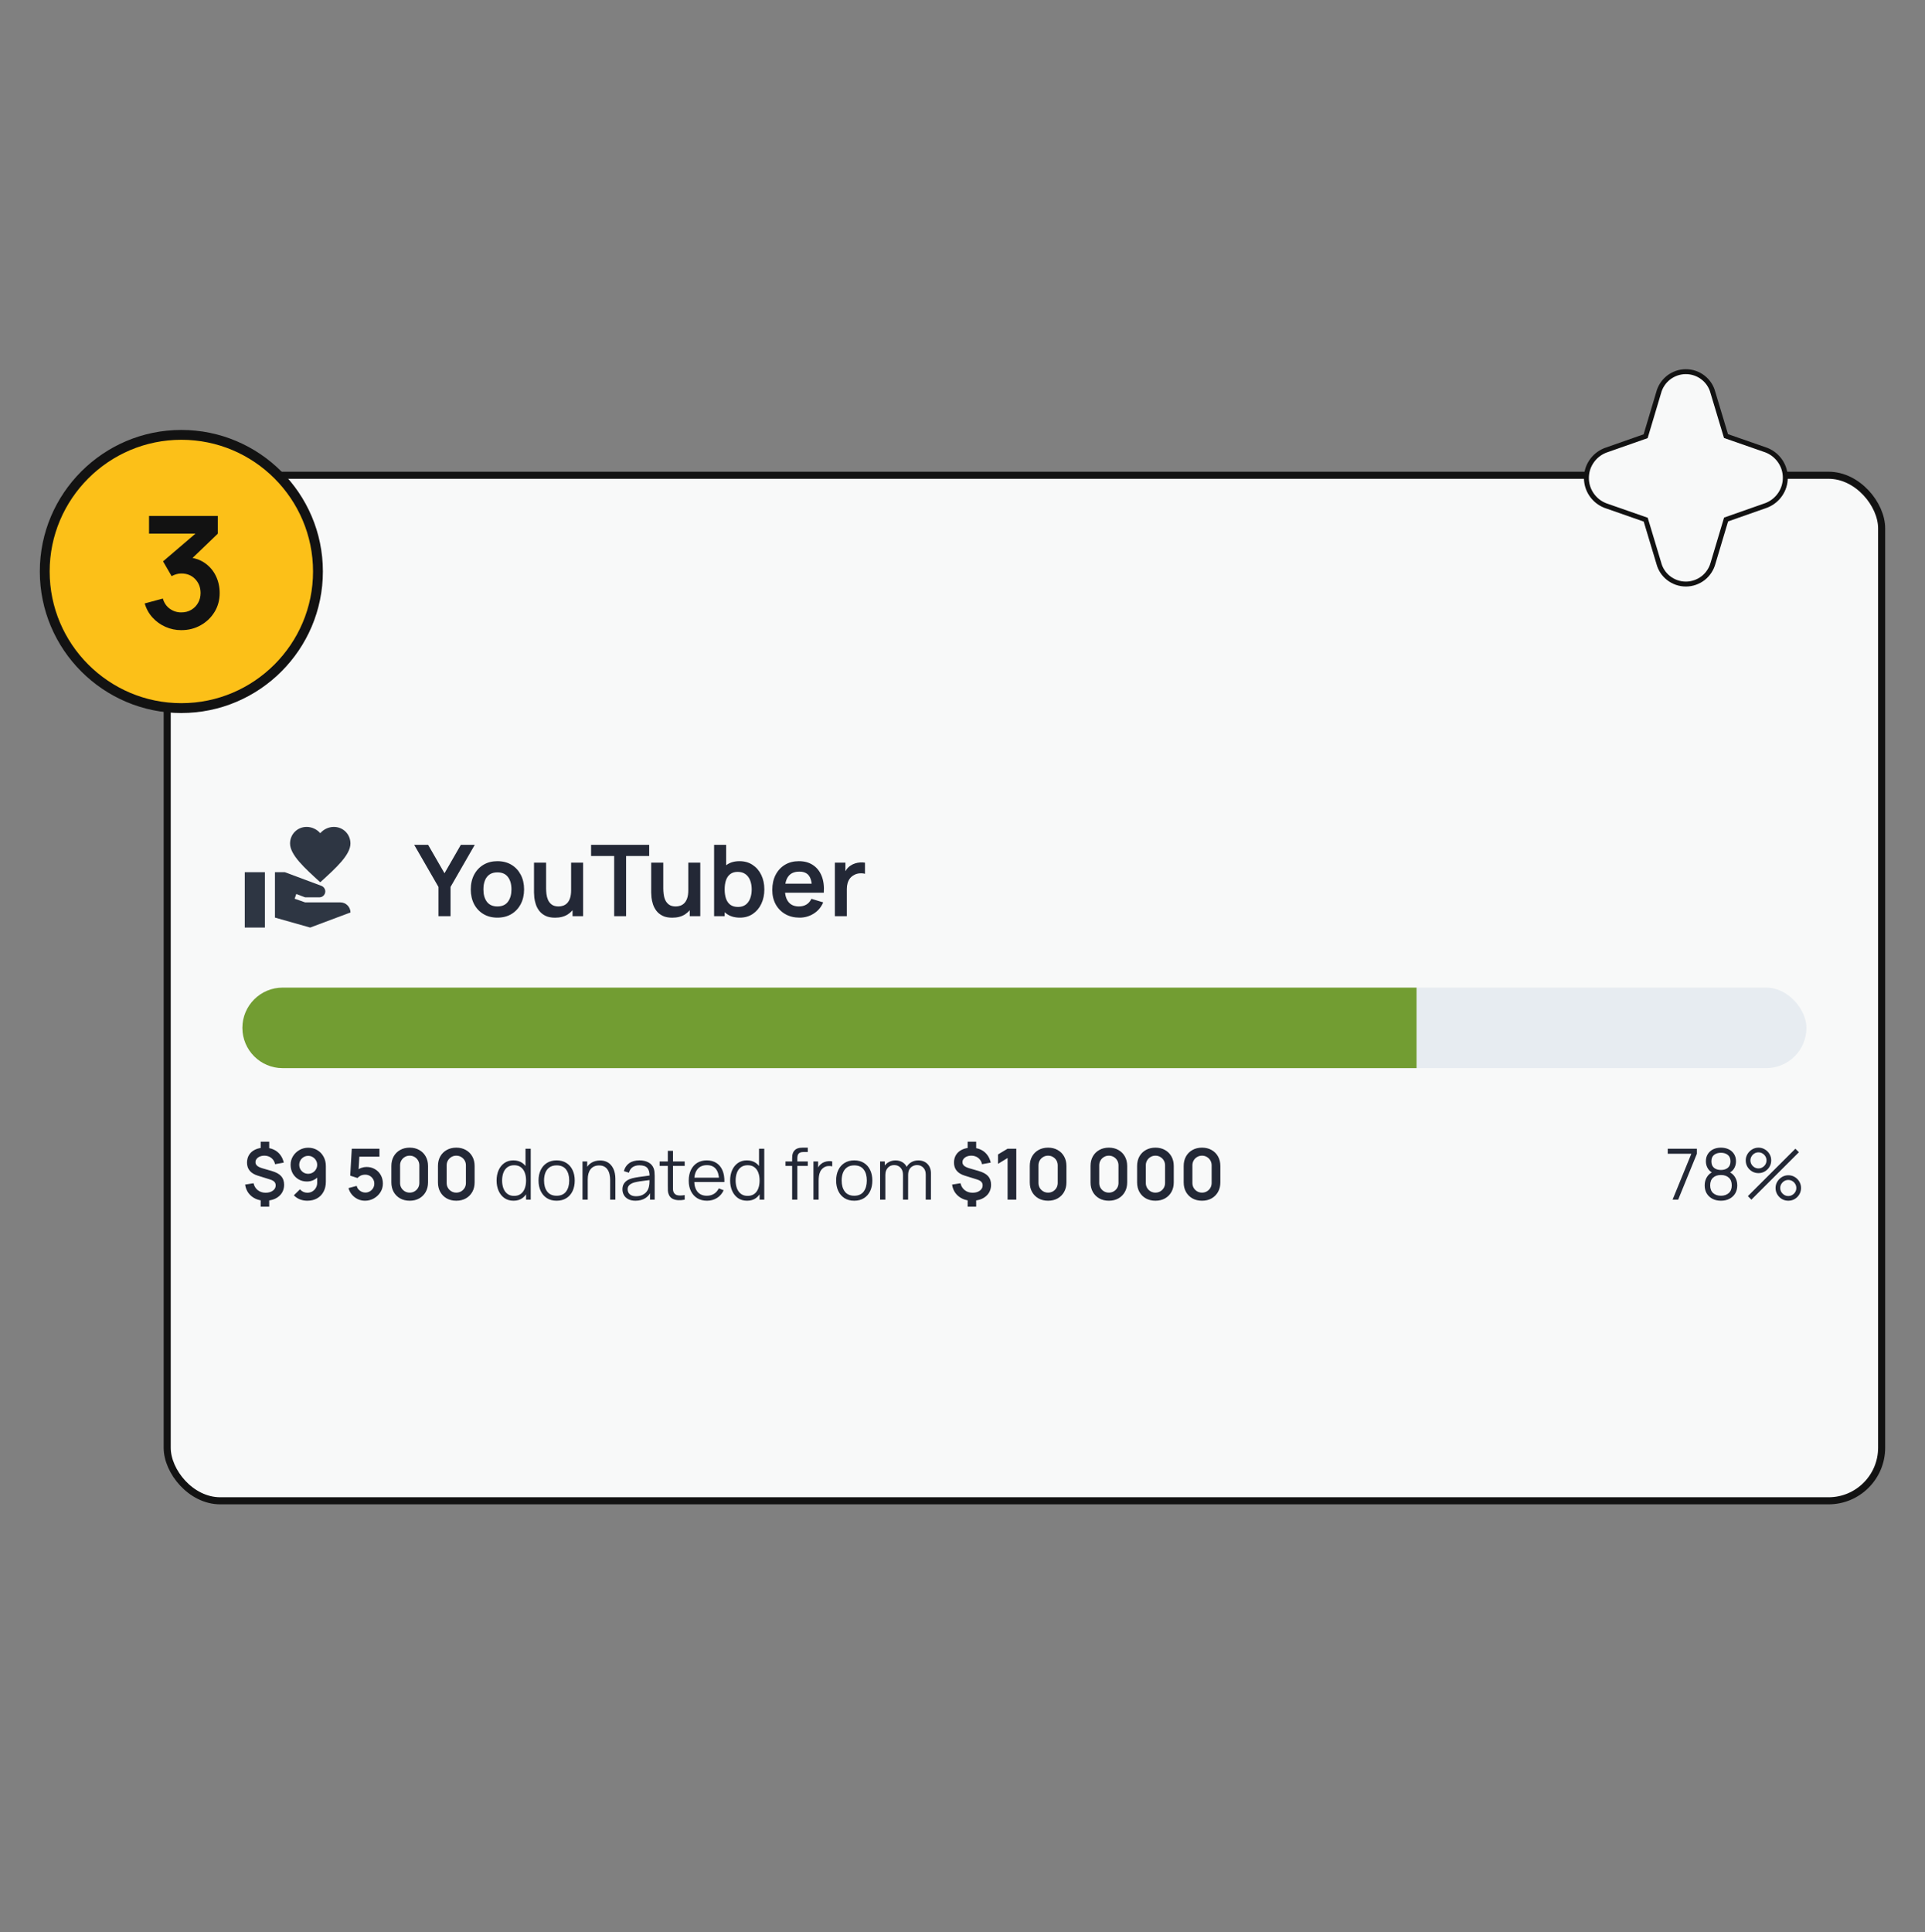 <?xml version="1.0" encoding="UTF-8"?>
<svg xmlns="http://www.w3.org/2000/svg" width="272" height="273" viewBox="0 0 272 273" fill="none">
  <rect x="0" y="0" width="272" height="273" fill="#808080" stroke="none"/>
  <rect x="23.625" y="67.151" width="242.248" height="144.903" rx="7.5" fill="#F8F9F9"></rect>
  <rect x="23.625" y="67.151" width="242.248" height="144.903" rx="7.5" stroke="#121212"></rect>
  <path d="M37.429 123.236H34.585V131.058H37.429V123.236Z" fill="#2E3643"></path>
  <path d="M45.251 117.726C45.713 117.185 46.431 116.837 47.17 116.837C48.486 116.837 49.517 117.868 49.517 119.183C49.517 120.797 47.448 122.667 45.251 124.658C43.053 122.66 40.984 120.79 40.984 119.183C40.984 117.868 42.015 116.837 43.331 116.837C44.07 116.837 44.788 117.185 45.251 117.726Z" fill="#2E3643"></path>
  <path d="M48.095 127.502H43.117L41.631 126.983L41.866 126.315L43.117 126.791H45.123C45.585 126.791 45.962 126.415 45.962 125.952C45.962 125.604 45.741 125.291 45.414 125.163L40.252 123.236H38.851V129.65L43.828 131.058L49.524 128.924C49.517 128.142 48.884 127.502 48.095 127.502Z" fill="#2E3643"></path>
  <path d="M61.953 129.447V125.317L58.523 119.367H60.49L62.807 123.385L65.117 119.367H67.084L63.661 125.317V129.447H61.953ZM70.28 129.657C69.524 129.657 68.864 129.487 68.299 129.146C67.734 128.805 67.296 128.336 66.983 127.739C66.675 127.137 66.521 126.446 66.521 125.667C66.521 124.874 66.68 124.178 66.997 123.581C67.314 122.984 67.755 122.517 68.32 122.181C68.885 121.845 69.538 121.677 70.28 121.677C71.041 121.677 71.703 121.847 72.268 122.188C72.833 122.529 73.271 123 73.584 123.602C73.897 124.199 74.053 124.888 74.053 125.667C74.053 126.451 73.894 127.144 73.577 127.746C73.264 128.343 72.826 128.812 72.261 129.153C71.696 129.489 71.036 129.657 70.28 129.657ZM70.28 128.075C70.952 128.075 71.451 127.851 71.778 127.403C72.105 126.955 72.268 126.376 72.268 125.667C72.268 124.934 72.102 124.351 71.771 123.917C71.44 123.478 70.943 123.259 70.28 123.259C69.827 123.259 69.454 123.362 69.16 123.567C68.871 123.768 68.656 124.05 68.516 124.414C68.376 124.773 68.306 125.191 68.306 125.667C68.306 126.4 68.472 126.985 68.803 127.424C69.139 127.858 69.631 128.075 70.28 128.075ZM78.43 129.664C77.87 129.664 77.408 129.571 77.044 129.384C76.68 129.197 76.391 128.959 76.176 128.67C75.962 128.381 75.803 128.073 75.7 127.746C75.598 127.419 75.53 127.111 75.497 126.822C75.469 126.528 75.455 126.29 75.455 126.108V121.887H77.163V125.527C77.163 125.76 77.18 126.024 77.212 126.318C77.245 126.607 77.32 126.887 77.436 127.158C77.558 127.424 77.735 127.643 77.968 127.816C78.206 127.989 78.526 128.075 78.927 128.075C79.142 128.075 79.354 128.04 79.564 127.97C79.774 127.9 79.963 127.781 80.131 127.613C80.304 127.44 80.442 127.205 80.544 126.906C80.647 126.607 80.698 126.229 80.698 125.772L81.699 126.199C81.699 126.843 81.573 127.426 81.321 127.949C81.074 128.472 80.708 128.889 80.222 129.202C79.737 129.51 79.14 129.664 78.43 129.664ZM80.901 129.447V127.102H80.698V121.887H82.392V129.447H80.901ZM86.781 129.447V120.949H83.519V119.367H91.73V120.949H88.468V129.447H86.781ZM94.987 129.664C94.427 129.664 93.965 129.571 93.601 129.384C93.237 129.197 92.948 128.959 92.733 128.67C92.518 128.381 92.359 128.073 92.257 127.746C92.154 127.419 92.087 127.111 92.054 126.822C92.026 126.528 92.012 126.29 92.012 126.108V121.887H93.72V125.527C93.72 125.76 93.736 126.024 93.769 126.318C93.802 126.607 93.876 126.887 93.993 127.158C94.114 127.424 94.291 127.643 94.525 127.816C94.763 127.989 95.082 128.075 95.484 128.075C95.698 128.075 95.911 128.04 96.121 127.97C96.331 127.9 96.52 127.781 96.688 127.613C96.861 127.44 96.998 127.205 97.101 126.906C97.204 126.607 97.255 126.229 97.255 125.772L98.256 126.199C98.256 126.843 98.13 127.426 97.878 127.949C97.63 128.472 97.264 128.889 96.779 129.202C96.293 129.51 95.696 129.664 94.987 129.664ZM97.458 129.447V127.102H97.255V121.887H98.949V129.447H97.458ZM104.549 129.657C103.811 129.657 103.193 129.482 102.694 129.132C102.194 128.782 101.819 128.306 101.567 127.704C101.315 127.097 101.189 126.418 101.189 125.667C101.189 124.906 101.315 124.225 101.567 123.623C101.819 123.021 102.187 122.547 102.673 122.202C103.163 121.852 103.767 121.677 104.486 121.677C105.2 121.677 105.818 121.852 106.341 122.202C106.868 122.547 107.276 123.021 107.566 123.623C107.855 124.22 108 124.902 108 125.667C108 126.423 107.857 127.102 107.573 127.704C107.288 128.306 106.887 128.782 106.369 129.132C105.851 129.482 105.244 129.657 104.549 129.657ZM100.902 129.447V119.367H102.603V124.141H102.393V129.447H100.902ZM104.29 128.145C104.728 128.145 105.09 128.035 105.375 127.816C105.659 127.597 105.869 127.3 106.005 126.927C106.145 126.549 106.215 126.129 106.215 125.667C106.215 125.21 106.145 124.794 106.005 124.421C105.865 124.043 105.648 123.744 105.354 123.525C105.06 123.301 104.686 123.189 104.234 123.189C103.804 123.189 103.454 123.294 103.184 123.504C102.913 123.709 102.712 123.999 102.582 124.372C102.456 124.741 102.393 125.172 102.393 125.667C102.393 126.157 102.456 126.589 102.582 126.962C102.712 127.335 102.915 127.627 103.191 127.837C103.471 128.042 103.837 128.145 104.29 128.145ZM112.98 129.657C112.214 129.657 111.542 129.491 110.964 129.16C110.385 128.829 109.932 128.369 109.606 127.781C109.284 127.193 109.123 126.516 109.123 125.751C109.123 124.925 109.281 124.209 109.599 123.602C109.916 122.991 110.357 122.517 110.922 122.181C111.486 121.845 112.14 121.677 112.882 121.677C113.666 121.677 114.331 121.861 114.877 122.23C115.427 122.594 115.836 123.11 116.102 123.777C116.368 124.444 116.468 125.231 116.403 126.136H114.73V125.52C114.725 124.699 114.58 124.099 114.296 123.721C114.011 123.343 113.563 123.154 112.952 123.154C112.261 123.154 111.748 123.369 111.412 123.798C111.076 124.223 110.908 124.846 110.908 125.667C110.908 126.432 111.076 127.025 111.412 127.445C111.748 127.865 112.238 128.075 112.882 128.075C113.297 128.075 113.654 127.984 113.953 127.802C114.256 127.615 114.489 127.347 114.653 126.997L116.319 127.501C116.029 128.182 115.581 128.712 114.975 129.09C114.373 129.468 113.708 129.657 112.98 129.657ZM110.376 126.136V124.862H115.577V126.136H110.376ZM117.964 129.447V121.887H119.455V123.728L119.273 123.49C119.367 123.238 119.49 123.009 119.644 122.804C119.803 122.594 119.992 122.421 120.211 122.286C120.398 122.16 120.603 122.062 120.827 121.992C121.056 121.917 121.289 121.873 121.527 121.859C121.765 121.84 121.996 121.85 122.22 121.887V123.462C121.996 123.397 121.737 123.376 121.443 123.399C121.154 123.422 120.893 123.504 120.659 123.644C120.426 123.77 120.235 123.931 120.085 124.127C119.941 124.323 119.833 124.547 119.763 124.799C119.693 125.046 119.658 125.315 119.658 125.604V129.447H117.964Z" fill="#232836"></path>
  <rect x="34.249" y="139.544" width="221" height="11.377" rx="5.688" fill="#E7ECF1"></rect>
  <path d="M34.249 145.232C34.249 142.09 36.796 139.544 39.937 139.544H200.157V150.92H39.937C36.796 150.92 34.249 148.374 34.249 145.232Z" fill="#729D32"></path>
  <path d="M36.834 170.5V169.315H38.039V170.5H36.834ZM36.834 162.5V161.315H38.039V162.5H36.834ZM37.464 169.655C36.957 169.655 36.504 169.561 36.104 169.375C35.704 169.188 35.376 168.925 35.119 168.585C34.866 168.245 34.704 167.841 34.634 167.375L35.824 167.185C35.917 167.595 36.117 167.921 36.424 168.165C36.734 168.405 37.104 168.525 37.534 168.525C37.947 168.525 38.287 168.428 38.554 168.235C38.821 168.038 38.954 167.79 38.954 167.49C38.954 167.28 38.891 167.11 38.764 166.98C38.637 166.846 38.434 166.736 38.154 166.65L36.419 166.11C35.409 165.796 34.904 165.183 34.904 164.27C34.904 163.843 35.006 163.471 35.209 163.155C35.416 162.835 35.706 162.59 36.079 162.42C36.452 162.246 36.892 162.161 37.399 162.165C37.869 162.168 38.287 162.253 38.654 162.42C39.024 162.586 39.331 162.826 39.574 163.14C39.821 163.45 39.996 163.826 40.099 164.27L38.864 164.495C38.817 164.258 38.726 164.05 38.589 163.87C38.452 163.69 38.281 163.55 38.074 163.45C37.867 163.35 37.637 163.296 37.384 163.29C37.141 163.286 36.922 163.325 36.729 163.405C36.536 163.481 36.382 163.591 36.269 163.735C36.156 163.875 36.099 164.033 36.099 164.21C36.099 164.406 36.177 164.575 36.334 164.715C36.494 164.855 36.746 164.975 37.089 165.075L38.384 165.45C39.007 165.63 39.456 165.875 39.729 166.185C40.006 166.491 40.144 166.9 40.144 167.41C40.144 167.856 40.032 168.248 39.809 168.585C39.586 168.921 39.272 169.185 38.869 169.375C38.466 169.561 37.997 169.655 37.464 169.655ZM43.553 162.165C44.023 162.165 44.447 162.276 44.823 162.5C45.2 162.72 45.497 163.026 45.713 163.42C45.933 163.81 46.043 164.26 46.043 164.77V166.965C46.043 167.508 45.933 167.983 45.713 168.39C45.497 168.793 45.192 169.105 44.798 169.325C44.405 169.545 43.945 169.655 43.418 169.655C43.055 169.655 42.712 169.593 42.388 169.47C42.065 169.343 41.775 169.15 41.518 168.89L42.383 168.045C42.513 168.195 42.668 168.313 42.848 168.4C43.032 168.483 43.222 168.525 43.418 168.525C43.698 168.525 43.943 168.46 44.153 168.33C44.363 168.196 44.527 168.025 44.643 167.815C44.76 167.601 44.818 167.373 44.818 167.13V165.935L45.033 166.175C44.83 166.415 44.583 166.603 44.293 166.74C44.003 166.873 43.698 166.94 43.378 166.94C42.928 166.94 42.528 166.836 42.178 166.63C41.832 166.423 41.558 166.143 41.358 165.79C41.162 165.433 41.063 165.03 41.063 164.58C41.063 164.13 41.177 163.723 41.403 163.36C41.63 162.993 41.932 162.703 42.308 162.49C42.688 162.273 43.103 162.165 43.553 162.165ZM43.553 163.315C43.32 163.315 43.107 163.371 42.913 163.485C42.72 163.598 42.567 163.751 42.453 163.945C42.34 164.135 42.283 164.346 42.283 164.58C42.283 164.813 42.338 165.026 42.448 165.22C42.562 165.413 42.713 165.566 42.903 165.68C43.097 165.793 43.31 165.85 43.543 165.85C43.777 165.85 43.99 165.793 44.183 165.68C44.377 165.566 44.53 165.413 44.643 165.22C44.76 165.026 44.818 164.813 44.818 164.58C44.818 164.353 44.762 164.145 44.648 163.955C44.535 163.761 44.382 163.606 44.188 163.49C43.998 163.373 43.787 163.315 43.553 163.315ZM51.576 169.655C51.209 169.655 50.868 169.58 50.551 169.43C50.234 169.276 49.961 169.066 49.731 168.8C49.505 168.533 49.341 168.223 49.241 167.87L50.401 167.56C50.448 167.753 50.533 167.92 50.656 168.06C50.783 168.2 50.929 168.308 51.096 168.385C51.266 168.461 51.441 168.5 51.621 168.5C51.855 168.5 52.068 168.443 52.261 168.33C52.455 168.216 52.608 168.065 52.721 167.875C52.834 167.681 52.891 167.468 52.891 167.235C52.891 167.001 52.833 166.79 52.716 166.6C52.603 166.406 52.45 166.255 52.256 166.145C52.063 166.031 51.851 165.975 51.621 165.975C51.344 165.975 51.114 166.025 50.931 166.125C50.751 166.225 50.613 166.331 50.516 166.445L49.486 166.115L49.706 162.305H53.616V163.435H50.351L50.801 163.01L50.641 165.66L50.421 165.39C50.608 165.22 50.825 165.093 51.071 165.01C51.318 164.926 51.556 164.885 51.786 164.885C52.236 164.885 52.635 164.988 52.981 165.195C53.331 165.398 53.605 165.676 53.801 166.03C54.001 166.383 54.101 166.785 54.101 167.235C54.101 167.685 53.984 168.093 53.751 168.46C53.518 168.823 53.209 169.113 52.826 169.33C52.446 169.546 52.029 169.655 51.576 169.655ZM57.891 169.655C57.381 169.655 56.931 169.546 56.541 169.33C56.151 169.11 55.846 168.805 55.626 168.415C55.409 168.025 55.301 167.575 55.301 167.065V164.745C55.301 164.235 55.409 163.785 55.626 163.395C55.846 163.005 56.151 162.701 56.541 162.485C56.931 162.265 57.381 162.155 57.891 162.155C58.401 162.155 58.849 162.265 59.236 162.485C59.626 162.701 59.931 163.005 60.151 163.395C60.371 163.785 60.481 164.235 60.481 164.745V167.065C60.481 167.575 60.371 168.025 60.151 168.415C59.931 168.805 59.626 169.11 59.236 169.33C58.849 169.546 58.401 169.655 57.891 169.655ZM57.891 168.51C58.144 168.51 58.374 168.45 58.581 168.33C58.787 168.206 58.951 168.043 59.071 167.84C59.191 167.633 59.251 167.403 59.251 167.15V164.655C59.251 164.398 59.191 164.168 59.071 163.965C58.951 163.758 58.787 163.595 58.581 163.475C58.374 163.351 58.144 163.29 57.891 163.29C57.637 163.29 57.407 163.351 57.201 163.475C56.994 163.595 56.831 163.758 56.711 163.965C56.591 164.168 56.531 164.398 56.531 164.655V167.15C56.531 167.403 56.591 167.633 56.711 167.84C56.831 168.043 56.994 168.206 57.201 168.33C57.407 168.45 57.637 168.51 57.891 168.51ZM64.473 169.655C63.963 169.655 63.513 169.546 63.123 169.33C62.733 169.11 62.428 168.805 62.208 168.415C61.991 168.025 61.883 167.575 61.883 167.065V164.745C61.883 164.235 61.991 163.785 62.208 163.395C62.428 163.005 62.733 162.701 63.123 162.485C63.513 162.265 63.963 162.155 64.473 162.155C64.983 162.155 65.431 162.265 65.818 162.485C66.208 162.701 66.513 163.005 66.733 163.395C66.953 163.785 67.063 164.235 67.063 164.745V167.065C67.063 167.575 66.953 168.025 66.733 168.415C66.513 168.805 66.208 169.11 65.818 169.33C65.431 169.546 64.983 169.655 64.473 169.655ZM64.473 168.51C64.726 168.51 64.956 168.45 65.163 168.33C65.369 168.206 65.533 168.043 65.653 167.84C65.773 167.633 65.833 167.403 65.833 167.15V164.655C65.833 164.398 65.773 164.168 65.653 163.965C65.533 163.758 65.369 163.595 65.163 163.475C64.956 163.351 64.726 163.29 64.473 163.29C64.219 163.29 63.989 163.351 63.783 163.475C63.576 163.595 63.413 163.758 63.293 163.965C63.173 164.168 63.113 164.398 63.113 164.655V167.15C63.113 167.403 63.173 167.633 63.293 167.84C63.413 168.043 63.576 168.206 63.783 168.33C63.989 168.45 64.219 168.51 64.473 168.51ZM72.562 169.655C72.058 169.655 71.628 169.53 71.272 169.28C70.915 169.026 70.642 168.685 70.452 168.255C70.262 167.825 70.167 167.34 70.167 166.8C70.167 166.263 70.26 165.78 70.447 165.35C70.637 164.92 70.908 164.58 71.262 164.33C71.615 164.08 72.038 163.955 72.532 163.955C73.038 163.955 73.465 164.078 73.812 164.325C74.158 164.571 74.42 164.91 74.597 165.34C74.777 165.766 74.867 166.253 74.867 166.8C74.867 167.336 74.778 167.821 74.602 168.255C74.425 168.685 74.165 169.026 73.822 169.28C73.478 169.53 73.058 169.655 72.562 169.655ZM72.637 168.97C73.02 168.97 73.337 168.876 73.587 168.69C73.837 168.503 74.023 168.246 74.147 167.92C74.27 167.59 74.332 167.216 74.332 166.8C74.332 166.376 74.27 166.003 74.147 165.68C74.023 165.353 73.837 165.098 73.587 164.915C73.34 164.731 73.028 164.64 72.652 164.64C72.265 164.64 71.945 164.735 71.692 164.925C71.438 165.115 71.25 165.373 71.127 165.7C71.007 166.026 70.947 166.393 70.947 166.8C70.947 167.21 71.008 167.58 71.132 167.91C71.258 168.236 71.447 168.495 71.697 168.685C71.947 168.875 72.26 168.97 72.637 168.97ZM74.332 169.505V165.44H74.252V162.305H74.992V169.505H74.332ZM78.649 169.655C78.113 169.655 77.654 169.533 77.274 169.29C76.894 169.046 76.603 168.71 76.399 168.28C76.196 167.85 76.094 167.356 76.094 166.8C76.094 166.233 76.198 165.736 76.404 165.31C76.611 164.883 76.904 164.551 77.284 164.315C77.668 164.075 78.123 163.955 78.649 163.955C79.189 163.955 79.649 164.076 80.029 164.32C80.413 164.56 80.704 164.895 80.904 165.325C81.108 165.751 81.209 166.243 81.209 166.8C81.209 167.366 81.108 167.865 80.904 168.295C80.701 168.721 80.408 169.055 80.024 169.295C79.641 169.535 79.183 169.655 78.649 169.655ZM78.649 168.95C79.249 168.95 79.696 168.751 79.989 168.355C80.283 167.955 80.429 167.436 80.429 166.8C80.429 166.146 80.281 165.626 79.984 165.24C79.691 164.853 79.246 164.66 78.649 164.66C78.246 164.66 77.913 164.751 77.649 164.935C77.389 165.115 77.194 165.366 77.064 165.69C76.938 166.01 76.874 166.38 76.874 166.8C76.874 167.45 77.024 167.971 77.324 168.365C77.624 168.755 78.066 168.95 78.649 168.95ZM86.212 169.505V166.75C86.212 166.45 86.184 166.175 86.127 165.925C86.071 165.671 85.979 165.451 85.852 165.265C85.729 165.075 85.567 164.928 85.367 164.825C85.171 164.721 84.931 164.67 84.647 164.67C84.387 164.67 84.157 164.715 83.957 164.805C83.761 164.895 83.594 165.025 83.457 165.195C83.324 165.361 83.222 165.565 83.152 165.805C83.082 166.045 83.047 166.318 83.047 166.625L82.527 166.51C82.527 165.956 82.624 165.491 82.817 165.115C83.011 164.738 83.277 164.453 83.617 164.26C83.957 164.066 84.347 163.97 84.787 163.97C85.111 163.97 85.392 164.02 85.632 164.12C85.876 164.22 86.081 164.355 86.247 164.525C86.417 164.695 86.554 164.89 86.657 165.11C86.761 165.326 86.836 165.558 86.882 165.805C86.929 166.048 86.952 166.291 86.952 166.535V169.505H86.212ZM82.307 169.505V164.105H82.972V165.435H83.047V169.505H82.307ZM89.795 169.655C89.388 169.655 89.046 169.581 88.77 169.435C88.496 169.288 88.291 169.093 88.155 168.85C88.018 168.606 87.95 168.341 87.95 168.055C87.95 167.761 88.008 167.511 88.125 167.305C88.245 167.095 88.406 166.923 88.61 166.79C88.817 166.656 89.055 166.555 89.325 166.485C89.598 166.418 89.9 166.36 90.23 166.31C90.563 166.256 90.888 166.211 91.205 166.175C91.525 166.135 91.805 166.096 92.045 166.06L91.785 166.22C91.795 165.686 91.692 165.291 91.475 165.035C91.258 164.778 90.882 164.65 90.345 164.65C89.975 164.65 89.662 164.733 89.405 164.9C89.151 165.066 88.973 165.33 88.87 165.69L88.155 165.48C88.278 164.996 88.526 164.621 88.9 164.355C89.273 164.088 89.758 163.955 90.355 163.955C90.848 163.955 91.266 164.048 91.61 164.235C91.957 164.418 92.201 164.685 92.345 165.035C92.412 165.191 92.455 165.366 92.475 165.56C92.495 165.753 92.505 165.95 92.505 166.15V169.505H91.85V168.15L92.04 168.23C91.856 168.693 91.572 169.046 91.185 169.29C90.798 169.533 90.335 169.655 89.795 169.655ZM89.88 169.02C90.223 169.02 90.523 168.958 90.78 168.835C91.037 168.711 91.243 168.543 91.4 168.33C91.556 168.113 91.658 167.87 91.705 167.6C91.745 167.426 91.766 167.236 91.77 167.03C91.773 166.82 91.775 166.663 91.775 166.56L92.055 166.705C91.805 166.738 91.533 166.771 91.24 166.805C90.95 166.838 90.663 166.876 90.38 166.92C90.1 166.963 89.847 167.015 89.62 167.075C89.466 167.118 89.318 167.18 89.175 167.26C89.031 167.336 88.913 167.44 88.82 167.57C88.73 167.7 88.685 167.861 88.685 168.055C88.685 168.211 88.723 168.363 88.8 168.51C88.88 168.656 89.007 168.778 89.18 168.875C89.356 168.971 89.59 169.02 89.88 169.02ZM96.746 169.505C96.443 169.568 96.143 169.593 95.846 169.58C95.553 169.566 95.29 169.503 95.056 169.39C94.826 169.276 94.651 169.1 94.531 168.86C94.435 168.66 94.381 168.458 94.371 168.255C94.365 168.048 94.361 167.813 94.361 167.55V162.605H95.091V167.52C95.091 167.746 95.093 167.936 95.096 168.09C95.103 168.24 95.138 168.373 95.201 168.49C95.321 168.713 95.511 168.846 95.771 168.89C96.035 168.933 96.36 168.923 96.746 168.86V169.505ZM93.206 164.735V164.105H96.746V164.735H93.206ZM99.9 169.655C99.373 169.655 98.917 169.538 98.53 169.305C98.147 169.071 97.848 168.743 97.635 168.32C97.422 167.896 97.315 167.4 97.315 166.83C97.315 166.24 97.42 165.73 97.63 165.3C97.84 164.87 98.135 164.538 98.515 164.305C98.898 164.071 99.35 163.955 99.87 163.955C100.403 163.955 100.858 164.078 101.235 164.325C101.612 164.568 101.897 164.918 102.09 165.375C102.283 165.831 102.372 166.376 102.355 167.01H101.605V166.75C101.592 166.05 101.44 165.521 101.15 165.165C100.863 164.808 100.443 164.63 99.89 164.63C99.31 164.63 98.865 164.818 98.555 165.195C98.248 165.571 98.095 166.108 98.095 166.805C98.095 167.485 98.248 168.013 98.555 168.39C98.865 168.763 99.303 168.95 99.87 168.95C100.257 168.95 100.593 168.861 100.88 168.685C101.17 168.505 101.398 168.246 101.565 167.91L102.25 168.175C102.037 168.645 101.722 169.01 101.305 169.27C100.892 169.526 100.423 169.655 99.9 169.655ZM97.835 167.01V166.395H101.96V167.01H97.835ZM105.56 169.655C105.056 169.655 104.626 169.53 104.27 169.28C103.913 169.026 103.64 168.685 103.45 168.255C103.26 167.825 103.165 167.34 103.165 166.8C103.165 166.263 103.258 165.78 103.445 165.35C103.635 164.92 103.906 164.58 104.26 164.33C104.613 164.08 105.036 163.955 105.53 163.955C106.036 163.955 106.463 164.078 106.81 164.325C107.156 164.571 107.418 164.91 107.595 165.34C107.775 165.766 107.865 166.253 107.865 166.8C107.865 167.336 107.776 167.821 107.6 168.255C107.423 168.685 107.163 169.026 106.82 169.28C106.476 169.53 106.056 169.655 105.56 169.655ZM105.635 168.97C106.018 168.97 106.335 168.876 106.585 168.69C106.835 168.503 107.021 168.246 107.145 167.92C107.268 167.59 107.33 167.216 107.33 166.8C107.33 166.376 107.268 166.003 107.145 165.68C107.021 165.353 106.835 165.098 106.585 164.915C106.338 164.731 106.026 164.64 105.65 164.64C105.263 164.64 104.943 164.735 104.69 164.925C104.436 165.115 104.248 165.373 104.125 165.7C104.005 166.026 103.945 166.393 103.945 166.8C103.945 167.21 104.006 167.58 104.13 167.91C104.256 168.236 104.445 168.495 104.695 168.685C104.945 168.875 105.258 168.97 105.635 168.97ZM107.33 169.505V165.44H107.25V162.305H107.99V169.505H107.33ZM111.929 169.505V163.705C111.929 163.565 111.936 163.426 111.949 163.29C111.966 163.153 111.998 163.023 112.044 162.9C112.091 162.773 112.164 162.656 112.264 162.55C112.374 162.43 112.494 162.343 112.624 162.29C112.754 162.233 112.889 162.196 113.029 162.18C113.173 162.163 113.313 162.155 113.449 162.155H114.139V162.775H113.499C113.219 162.775 113.009 162.843 112.869 162.98C112.733 163.116 112.664 163.331 112.664 163.625V169.505H111.929ZM110.994 164.735V164.105H114.139V164.735H110.994ZM114.939 169.505V164.105H115.599V165.405L115.469 165.235C115.529 165.075 115.608 164.928 115.704 164.795C115.801 164.658 115.906 164.546 116.019 164.46C116.159 164.336 116.323 164.243 116.509 164.18C116.696 164.113 116.884 164.075 117.074 164.065C117.264 164.051 117.438 164.065 117.594 164.105V164.795C117.398 164.745 117.183 164.733 116.949 164.76C116.716 164.786 116.501 164.88 116.304 165.04C116.124 165.18 115.989 165.348 115.899 165.545C115.809 165.738 115.749 165.945 115.719 166.165C115.689 166.381 115.674 166.596 115.674 166.81V169.505H114.939ZM120.7 169.655C120.163 169.655 119.705 169.533 119.325 169.29C118.945 169.046 118.653 168.71 118.45 168.28C118.247 167.85 118.145 167.356 118.145 166.8C118.145 166.233 118.248 165.736 118.455 165.31C118.662 164.883 118.955 164.551 119.335 164.315C119.718 164.075 120.173 163.955 120.7 163.955C121.24 163.955 121.7 164.076 122.08 164.32C122.463 164.56 122.755 164.895 122.955 165.325C123.158 165.751 123.26 166.243 123.26 166.8C123.26 167.366 123.158 167.865 122.955 168.295C122.752 168.721 122.458 169.055 122.075 169.295C121.692 169.535 121.233 169.655 120.7 169.655ZM120.7 168.95C121.3 168.95 121.747 168.751 122.04 168.355C122.333 167.955 122.48 167.436 122.48 166.8C122.48 166.146 122.332 165.626 122.035 165.24C121.742 164.853 121.297 164.66 120.7 164.66C120.297 164.66 119.963 164.751 119.7 164.935C119.44 165.115 119.245 165.366 119.115 165.69C118.988 166.01 118.925 166.38 118.925 166.8C118.925 167.45 119.075 167.971 119.375 168.365C119.675 168.755 120.117 168.95 120.7 168.95ZM130.803 169.505L130.808 165.96C130.808 165.543 130.691 165.216 130.458 164.98C130.228 164.74 129.935 164.62 129.578 164.62C129.375 164.62 129.176 164.666 128.983 164.76C128.79 164.853 128.63 165.003 128.503 165.21C128.38 165.416 128.318 165.686 128.318 166.02L127.883 165.895C127.873 165.508 127.948 165.17 128.108 164.88C128.271 164.59 128.495 164.365 128.778 164.205C129.065 164.041 129.388 163.96 129.748 163.96C130.291 163.96 130.726 164.128 131.053 164.465C131.38 164.798 131.543 165.25 131.543 165.82L131.538 169.505H130.803ZM124.358 169.505V164.105H125.018V165.435H125.098V169.505H124.358ZM127.588 169.505L127.593 166.01C127.593 165.58 127.478 165.241 127.248 164.995C127.021 164.745 126.721 164.62 126.348 164.62C125.975 164.62 125.673 164.748 125.443 165.005C125.213 165.258 125.098 165.596 125.098 166.02L124.658 165.78C124.658 165.433 124.74 165.123 124.903 164.85C125.066 164.573 125.29 164.356 125.573 164.2C125.856 164.04 126.178 163.96 126.538 163.96C126.881 163.96 127.186 164.033 127.453 164.18C127.723 164.326 127.935 164.54 128.088 164.82C128.241 165.1 128.318 165.44 128.318 165.84L128.313 169.505H127.588ZM136.727 170.5V169.315H137.932V170.5H136.727ZM136.727 162.5V161.315H137.932V162.5H136.727ZM137.357 169.655C136.85 169.655 136.397 169.561 135.997 169.375C135.597 169.188 135.268 168.925 135.012 168.585C134.758 168.245 134.597 167.841 134.527 167.375L135.717 167.185C135.81 167.595 136.01 167.921 136.317 168.165C136.627 168.405 136.997 168.525 137.427 168.525C137.84 168.525 138.18 168.428 138.447 168.235C138.713 168.038 138.847 167.79 138.847 167.49C138.847 167.28 138.783 167.11 138.657 166.98C138.53 166.846 138.327 166.736 138.047 166.65L136.312 166.11C135.302 165.796 134.797 165.183 134.797 164.27C134.797 163.843 134.898 163.471 135.102 163.155C135.308 162.835 135.598 162.59 135.972 162.42C136.345 162.246 136.785 162.161 137.292 162.165C137.762 162.168 138.18 162.253 138.547 162.42C138.917 162.586 139.223 162.826 139.467 163.14C139.713 163.45 139.888 163.826 139.992 164.27L138.757 164.495C138.71 164.258 138.618 164.05 138.482 163.87C138.345 163.69 138.173 163.55 137.967 163.45C137.76 163.35 137.53 163.296 137.277 163.29C137.033 163.286 136.815 163.325 136.622 163.405C136.428 163.481 136.275 163.591 136.162 163.735C136.048 163.875 135.992 164.033 135.992 164.21C135.992 164.406 136.07 164.575 136.227 164.715C136.387 164.855 136.638 164.975 136.982 165.075L138.277 165.45C138.9 165.63 139.348 165.875 139.622 166.185C139.898 166.491 140.037 166.9 140.037 167.41C140.037 167.856 139.925 168.248 139.702 168.585C139.478 168.921 139.165 169.185 138.762 169.375C138.358 169.561 137.89 169.655 137.357 169.655ZM142.371 169.505V163.62L141.021 164.445V163.115L142.371 162.305H143.601V169.505H142.371ZM148.096 169.655C147.586 169.655 147.136 169.546 146.746 169.33C146.356 169.11 146.051 168.805 145.831 168.415C145.614 168.025 145.506 167.575 145.506 167.065V164.745C145.506 164.235 145.614 163.785 145.831 163.395C146.051 163.005 146.356 162.701 146.746 162.485C147.136 162.265 147.586 162.155 148.096 162.155C148.606 162.155 149.054 162.265 149.441 162.485C149.831 162.701 150.136 163.005 150.356 163.395C150.576 163.785 150.686 164.235 150.686 164.745V167.065C150.686 167.575 150.576 168.025 150.356 168.415C150.136 168.805 149.831 169.11 149.441 169.33C149.054 169.546 148.606 169.655 148.096 169.655ZM148.096 168.51C148.349 168.51 148.579 168.45 148.786 168.33C148.992 168.206 149.156 168.043 149.276 167.84C149.396 167.633 149.456 167.403 149.456 167.15V164.655C149.456 164.398 149.396 164.168 149.276 163.965C149.156 163.758 148.992 163.595 148.786 163.475C148.579 163.351 148.349 163.29 148.096 163.29C147.842 163.29 147.612 163.351 147.406 163.475C147.199 163.595 147.036 163.758 146.916 163.965C146.796 164.168 146.736 164.398 146.736 164.655V167.15C146.736 167.403 146.796 167.633 146.916 167.84C147.036 168.043 147.199 168.206 147.406 168.33C147.612 168.45 147.842 168.51 148.096 168.51ZM156.68 169.655C156.17 169.655 155.72 169.546 155.33 169.33C154.94 169.11 154.635 168.805 154.415 168.415C154.198 168.025 154.09 167.575 154.09 167.065V164.745C154.09 164.235 154.198 163.785 154.415 163.395C154.635 163.005 154.94 162.701 155.33 162.485C155.72 162.265 156.17 162.155 156.68 162.155C157.19 162.155 157.638 162.265 158.025 162.485C158.415 162.701 158.72 163.005 158.94 163.395C159.16 163.785 159.27 164.235 159.27 164.745V167.065C159.27 167.575 159.16 168.025 158.94 168.415C158.72 168.805 158.415 169.11 158.025 169.33C157.638 169.546 157.19 169.655 156.68 169.655ZM156.68 168.51C156.933 168.51 157.163 168.45 157.37 168.33C157.576 168.206 157.74 168.043 157.86 167.84C157.98 167.633 158.04 167.403 158.04 167.15V164.655C158.04 164.398 157.98 164.168 157.86 163.965C157.74 163.758 157.576 163.595 157.37 163.475C157.163 163.351 156.933 163.29 156.68 163.29C156.426 163.29 156.196 163.351 155.99 163.475C155.783 163.595 155.62 163.758 155.5 163.965C155.38 164.168 155.32 164.398 155.32 164.655V167.15C155.32 167.403 155.38 167.633 155.5 167.84C155.62 168.043 155.783 168.206 155.99 168.33C156.196 168.45 156.426 168.51 156.68 168.51ZM163.262 169.655C162.752 169.655 162.302 169.546 161.912 169.33C161.522 169.11 161.217 168.805 160.997 168.415C160.78 168.025 160.672 167.575 160.672 167.065V164.745C160.672 164.235 160.78 163.785 160.997 163.395C161.217 163.005 161.522 162.701 161.912 162.485C162.302 162.265 162.752 162.155 163.262 162.155C163.772 162.155 164.22 162.265 164.607 162.485C164.997 162.701 165.302 163.005 165.522 163.395C165.742 163.785 165.852 164.235 165.852 164.745V167.065C165.852 167.575 165.742 168.025 165.522 168.415C165.302 168.805 164.997 169.11 164.607 169.33C164.22 169.546 163.772 169.655 163.262 169.655ZM163.262 168.51C163.515 168.51 163.745 168.45 163.952 168.33C164.158 168.206 164.322 168.043 164.442 167.84C164.562 167.633 164.622 167.403 164.622 167.15V164.655C164.622 164.398 164.562 164.168 164.442 163.965C164.322 163.758 164.158 163.595 163.952 163.475C163.745 163.351 163.515 163.29 163.262 163.29C163.008 163.29 162.778 163.351 162.572 163.475C162.365 163.595 162.202 163.758 162.082 163.965C161.962 164.168 161.902 164.398 161.902 164.655V167.15C161.902 167.403 161.962 167.633 162.082 167.84C162.202 168.043 162.365 168.206 162.572 168.33C162.778 168.45 163.008 168.51 163.262 168.51ZM169.844 169.655C169.334 169.655 168.884 169.546 168.494 169.33C168.104 169.11 167.799 168.805 167.579 168.415C167.362 168.025 167.254 167.575 167.254 167.065V164.745C167.254 164.235 167.362 163.785 167.579 163.395C167.799 163.005 168.104 162.701 168.494 162.485C168.884 162.265 169.334 162.155 169.844 162.155C170.354 162.155 170.802 162.265 171.189 162.485C171.579 162.701 171.884 163.005 172.104 163.395C172.324 163.785 172.434 164.235 172.434 164.745V167.065C172.434 167.575 172.324 168.025 172.104 168.415C171.884 168.805 171.579 169.11 171.189 169.33C170.802 169.546 170.354 169.655 169.844 169.655ZM169.844 168.51C170.097 168.51 170.327 168.45 170.534 168.33C170.74 168.206 170.904 168.043 171.024 167.84C171.144 167.633 171.204 167.403 171.204 167.15V164.655C171.204 164.398 171.144 164.168 171.024 163.965C170.904 163.758 170.74 163.595 170.534 163.475C170.327 163.351 170.097 163.29 169.844 163.29C169.59 163.29 169.36 163.351 169.154 163.475C168.947 163.595 168.784 163.758 168.664 163.965C168.544 164.168 168.484 164.398 168.484 164.655V167.15C168.484 167.403 168.544 167.633 168.664 167.84C168.784 168.043 168.947 168.206 169.154 168.33C169.36 168.45 169.59 168.51 169.844 168.51Z" fill="#232836"></path>
  <path d="M236.334 169.505L238.984 163.02H235.649V162.305H239.769V163.02L237.124 169.505H236.334ZM243.164 169.655C242.714 169.655 242.315 169.565 241.969 169.385C241.625 169.205 241.355 168.953 241.159 168.63C240.965 168.303 240.869 167.921 240.869 167.485C240.869 167.038 240.977 166.641 241.194 166.295C241.41 165.945 241.74 165.68 242.184 165.5L242.174 165.79C241.804 165.653 241.522 165.43 241.329 165.12C241.135 164.81 241.039 164.466 241.039 164.09C241.039 163.69 241.13 163.346 241.314 163.06C241.497 162.77 241.747 162.546 242.064 162.39C242.384 162.233 242.75 162.155 243.164 162.155C243.577 162.155 243.944 162.233 244.264 162.39C244.584 162.546 244.835 162.77 245.019 163.06C245.202 163.346 245.294 163.69 245.294 164.09C245.294 164.466 245.2 164.808 245.014 165.115C244.83 165.421 244.549 165.646 244.169 165.79L244.144 165.5C244.587 165.676 244.919 165.94 245.139 166.29C245.362 166.64 245.474 167.038 245.474 167.485C245.474 167.921 245.375 168.303 245.179 168.63C244.982 168.953 244.71 169.205 244.364 169.385C244.017 169.565 243.617 169.655 243.164 169.655ZM243.164 168.95C243.617 168.95 243.985 168.825 244.269 168.575C244.552 168.321 244.694 167.958 244.694 167.485C244.694 167.005 244.554 166.641 244.274 166.395C243.994 166.145 243.624 166.02 243.164 166.02C242.704 166.02 242.335 166.145 242.059 166.395C241.782 166.641 241.644 167.005 241.644 167.485C241.644 167.958 241.784 168.321 242.064 168.575C242.344 168.825 242.71 168.95 243.164 168.95ZM243.164 165.31C243.564 165.31 243.889 165.208 244.139 165.005C244.389 164.798 244.514 164.493 244.514 164.09C244.514 163.686 244.389 163.385 244.139 163.185C243.889 162.981 243.564 162.88 243.164 162.88C242.764 162.88 242.439 162.981 242.189 163.185C241.942 163.385 241.819 163.686 241.819 164.09C241.819 164.493 241.942 164.798 242.189 165.005C242.439 165.208 242.764 165.31 243.164 165.31ZM247.469 169.505L246.969 169.005L253.684 162.305L254.184 162.8L247.469 169.505ZM252.684 169.655C252.354 169.655 252.053 169.575 251.779 169.415C251.509 169.251 251.293 169.035 251.129 168.765C250.966 168.491 250.884 168.188 250.884 167.855C250.884 167.528 250.968 167.228 251.134 166.955C251.301 166.681 251.521 166.463 251.794 166.3C252.068 166.136 252.364 166.055 252.684 166.055C253.014 166.055 253.316 166.136 253.589 166.3C253.863 166.46 254.079 166.676 254.239 166.95C254.403 167.22 254.484 167.521 254.484 167.855C254.484 168.188 254.403 168.491 254.239 168.765C254.079 169.035 253.863 169.251 253.589 169.415C253.316 169.575 253.014 169.655 252.684 169.655ZM252.684 168.99C252.888 168.99 253.076 168.938 253.249 168.835C253.423 168.731 253.561 168.595 253.664 168.425C253.768 168.251 253.819 168.061 253.819 167.855C253.819 167.648 253.768 167.46 253.664 167.29C253.561 167.116 253.423 166.978 253.249 166.875C253.076 166.771 252.888 166.72 252.684 166.72C252.478 166.72 252.288 166.771 252.114 166.875C251.944 166.978 251.806 167.116 251.699 167.29C251.596 167.46 251.544 167.648 251.544 167.855C251.544 168.061 251.596 168.251 251.699 168.425C251.806 168.595 251.944 168.731 252.114 168.835C252.288 168.938 252.478 168.99 252.684 168.99ZM248.469 165.755C248.139 165.755 247.838 165.675 247.564 165.515C247.291 165.351 247.073 165.135 246.909 164.865C246.749 164.591 246.669 164.288 246.669 163.955C246.669 163.628 246.753 163.328 246.919 163.055C247.086 162.781 247.306 162.563 247.579 162.4C247.853 162.236 248.149 162.155 248.469 162.155C248.799 162.155 249.099 162.236 249.369 162.4C249.643 162.56 249.861 162.776 250.024 163.05C250.188 163.32 250.269 163.621 250.269 163.955C250.269 164.288 250.188 164.591 250.024 164.865C249.861 165.135 249.643 165.351 249.369 165.515C249.099 165.675 248.799 165.755 248.469 165.755ZM248.469 165.09C248.676 165.09 248.864 165.038 249.034 164.935C249.208 164.831 249.346 164.695 249.449 164.525C249.553 164.351 249.604 164.161 249.604 163.955C249.604 163.748 249.553 163.56 249.449 163.39C249.346 163.216 249.208 163.078 249.034 162.975C248.864 162.871 248.676 162.82 248.469 162.82C248.263 162.82 248.073 162.871 247.899 162.975C247.729 163.078 247.593 163.216 247.489 163.39C247.386 163.56 247.334 163.748 247.334 163.955C247.334 164.161 247.386 164.351 247.489 164.525C247.593 164.695 247.729 164.831 247.899 164.935C248.073 165.038 248.263 165.09 248.469 165.09Z" fill="#232836"></path>
  <g clip-path="url(#clip0_2709_701)">
    <path d="M25.625 100.048C36.285 100.048 44.928 91.406 44.928 80.746C44.928 70.085 36.285 61.443 25.625 61.443C14.964 61.443 6.322 70.085 6.322 80.746C6.322 91.406 14.964 100.048 25.625 100.048Z" fill="#FCC018"></path>
    <path d="M25.625 100.747C14.598 100.747 5.626 91.776 5.626 80.746C5.626 69.715 14.598 60.747 25.625 60.747C36.651 60.747 45.623 69.719 45.623 80.746C45.623 91.772 36.651 100.744 25.625 100.744V100.747ZM25.625 62.138C15.367 62.138 7.017 70.487 7.017 80.746C7.017 91.004 15.367 99.353 25.625 99.353C35.883 99.353 44.232 91.004 44.232 80.746C44.232 70.487 35.886 62.138 25.625 62.138Z" fill="#121212"></path>
    <path d="M25.639 89.039C24.846 89.039 24.098 88.886 23.396 88.576C22.693 88.267 22.081 87.832 21.563 87.266C21.045 86.702 20.673 86.035 20.447 85.263L23.01 84.571C23.194 85.2 23.528 85.687 24.015 86.028C24.502 86.368 25.041 86.535 25.625 86.528C26.146 86.528 26.612 86.407 27.023 86.167C27.433 85.923 27.756 85.597 27.989 85.183C28.222 84.769 28.341 84.303 28.341 83.792C28.341 83.006 28.087 82.352 27.583 81.823C27.075 81.295 26.425 81.031 25.625 81.031C25.381 81.031 25.145 81.062 24.915 81.132C24.686 81.198 24.463 81.288 24.251 81.406L23.041 79.316L28.365 74.761L28.595 75.397H21.059V72.901H30.775V75.408L26.494 79.522L26.473 78.739C27.433 78.805 28.254 79.073 28.932 79.542C29.61 80.012 30.131 80.617 30.493 81.358C30.855 82.098 31.039 82.909 31.039 83.788C31.039 84.786 30.796 85.68 30.309 86.473C29.822 87.266 29.168 87.891 28.351 88.347C27.534 88.806 26.63 89.036 25.639 89.036V89.039Z" fill="#121212"></path>
  </g>
  <path d="M238.204 52.514C237.314 52.514 236.447 52.819 235.746 53.369C235.067 53.908 234.575 54.656 234.363 55.488L232.526 61.635L226.859 63.626L226.801 63.65L226.743 63.673C225.981 63.989 225.326 64.528 224.87 65.206C224.401 65.896 224.157 66.705 224.157 67.536C224.157 68.368 224.403 69.177 224.87 69.867C225.34 70.557 225.983 71.084 226.755 71.4L226.813 71.423L226.871 71.447L232.537 73.426L234.387 79.573C234.598 80.405 235.088 81.153 235.769 81.68C236.471 82.231 237.337 82.524 238.215 82.524C239.094 82.524 239.972 82.219 240.673 81.669C241.352 81.13 241.833 80.382 242.056 79.55L243.893 73.403L249.56 71.412L249.618 71.388L249.676 71.365C250.438 71.049 251.093 70.51 251.549 69.832C252.018 69.142 252.262 68.333 252.262 67.502C252.262 66.67 252.016 65.861 251.549 65.171C251.091 64.493 250.436 63.954 249.676 63.638L249.618 63.615L249.56 63.592L243.882 61.612L242.032 55.465C241.821 54.633 241.331 53.885 240.65 53.358C239.96 52.807 239.082 52.514 238.204 52.514Z" fill="#F8F9F9"></path>
  <path fill-rule="evenodd" clip-rule="evenodd" d="M235.531 53.095C236.293 52.497 237.235 52.165 238.204 52.165C239.156 52.165 240.111 52.482 240.866 53.083C241.605 53.656 242.137 54.468 242.368 55.371L244.164 61.341L249.682 63.265L249.747 63.291L249.808 63.315L249.81 63.316C250.633 63.658 251.342 64.241 251.837 64.976C252.343 65.724 252.61 66.6 252.61 67.501C252.61 68.401 252.346 69.278 251.837 70.026C251.344 70.761 250.635 71.344 249.81 71.687L249.808 71.688L249.682 71.738L244.177 73.672L242.391 79.645C242.149 80.545 241.627 81.356 240.89 81.941L240.889 81.943C240.126 82.541 239.172 82.872 238.215 82.872C237.261 82.872 236.318 82.554 235.555 81.955C234.815 81.382 234.282 80.57 234.051 79.666L232.255 73.696L226.749 71.772L226.625 71.723L226.623 71.722C225.787 71.38 225.089 70.808 224.582 70.062L224.582 70.062C224.076 69.314 223.809 68.437 223.809 67.536C223.809 66.636 224.073 65.759 224.582 65.011C225.075 64.276 225.784 63.693 226.61 63.35L226.612 63.35L226.737 63.3L232.243 61.365L234.028 55.395C234.259 54.489 234.795 53.679 235.529 53.096L235.531 53.095ZM235.962 53.642C235.342 54.135 234.893 54.818 234.701 55.573L234.699 55.58L232.809 61.905L226.982 63.952L226.875 63.995C226.177 64.285 225.577 64.779 225.16 65.4L225.159 65.402C224.729 66.033 224.506 66.773 224.506 67.536C224.506 68.298 224.731 69.038 225.159 69.67C225.59 70.305 226.179 70.787 226.886 71.077C226.886 71.077 226.886 71.077 226.887 71.077L226.993 71.12L232.82 73.155L234.723 79.48L234.724 79.487C234.917 80.243 235.363 80.925 235.982 81.405L235.984 81.406C236.624 81.908 237.414 82.175 238.215 82.175C239.014 82.175 239.817 81.897 240.457 81.395C241.075 80.904 241.515 80.221 241.719 79.459L241.72 79.455L243.61 73.132L249.437 71.085L249.543 71.043C249.543 71.043 249.544 71.042 249.545 71.042C250.242 70.752 250.842 70.258 251.259 69.637L251.26 69.635C251.69 69.004 251.913 68.264 251.913 67.501C251.913 66.739 251.688 65.998 251.26 65.366L251.26 65.366C250.84 64.744 250.24 64.25 249.544 63.96L249.438 63.918L243.599 61.882L241.697 55.557L241.695 55.55C241.503 54.794 241.056 54.112 240.437 53.633L240.435 53.631L240.433 53.63C239.807 53.13 239.007 52.862 238.204 52.862C237.394 52.862 236.603 53.139 235.962 53.642Z" fill="#121212"></path>
  <defs>
    <clipPath id="clip0_2709_701">
      <rect width="39.996" height="40" fill="white" transform="translate(5.626 60.747)"></rect>
    </clipPath>
  </defs>
</svg>
